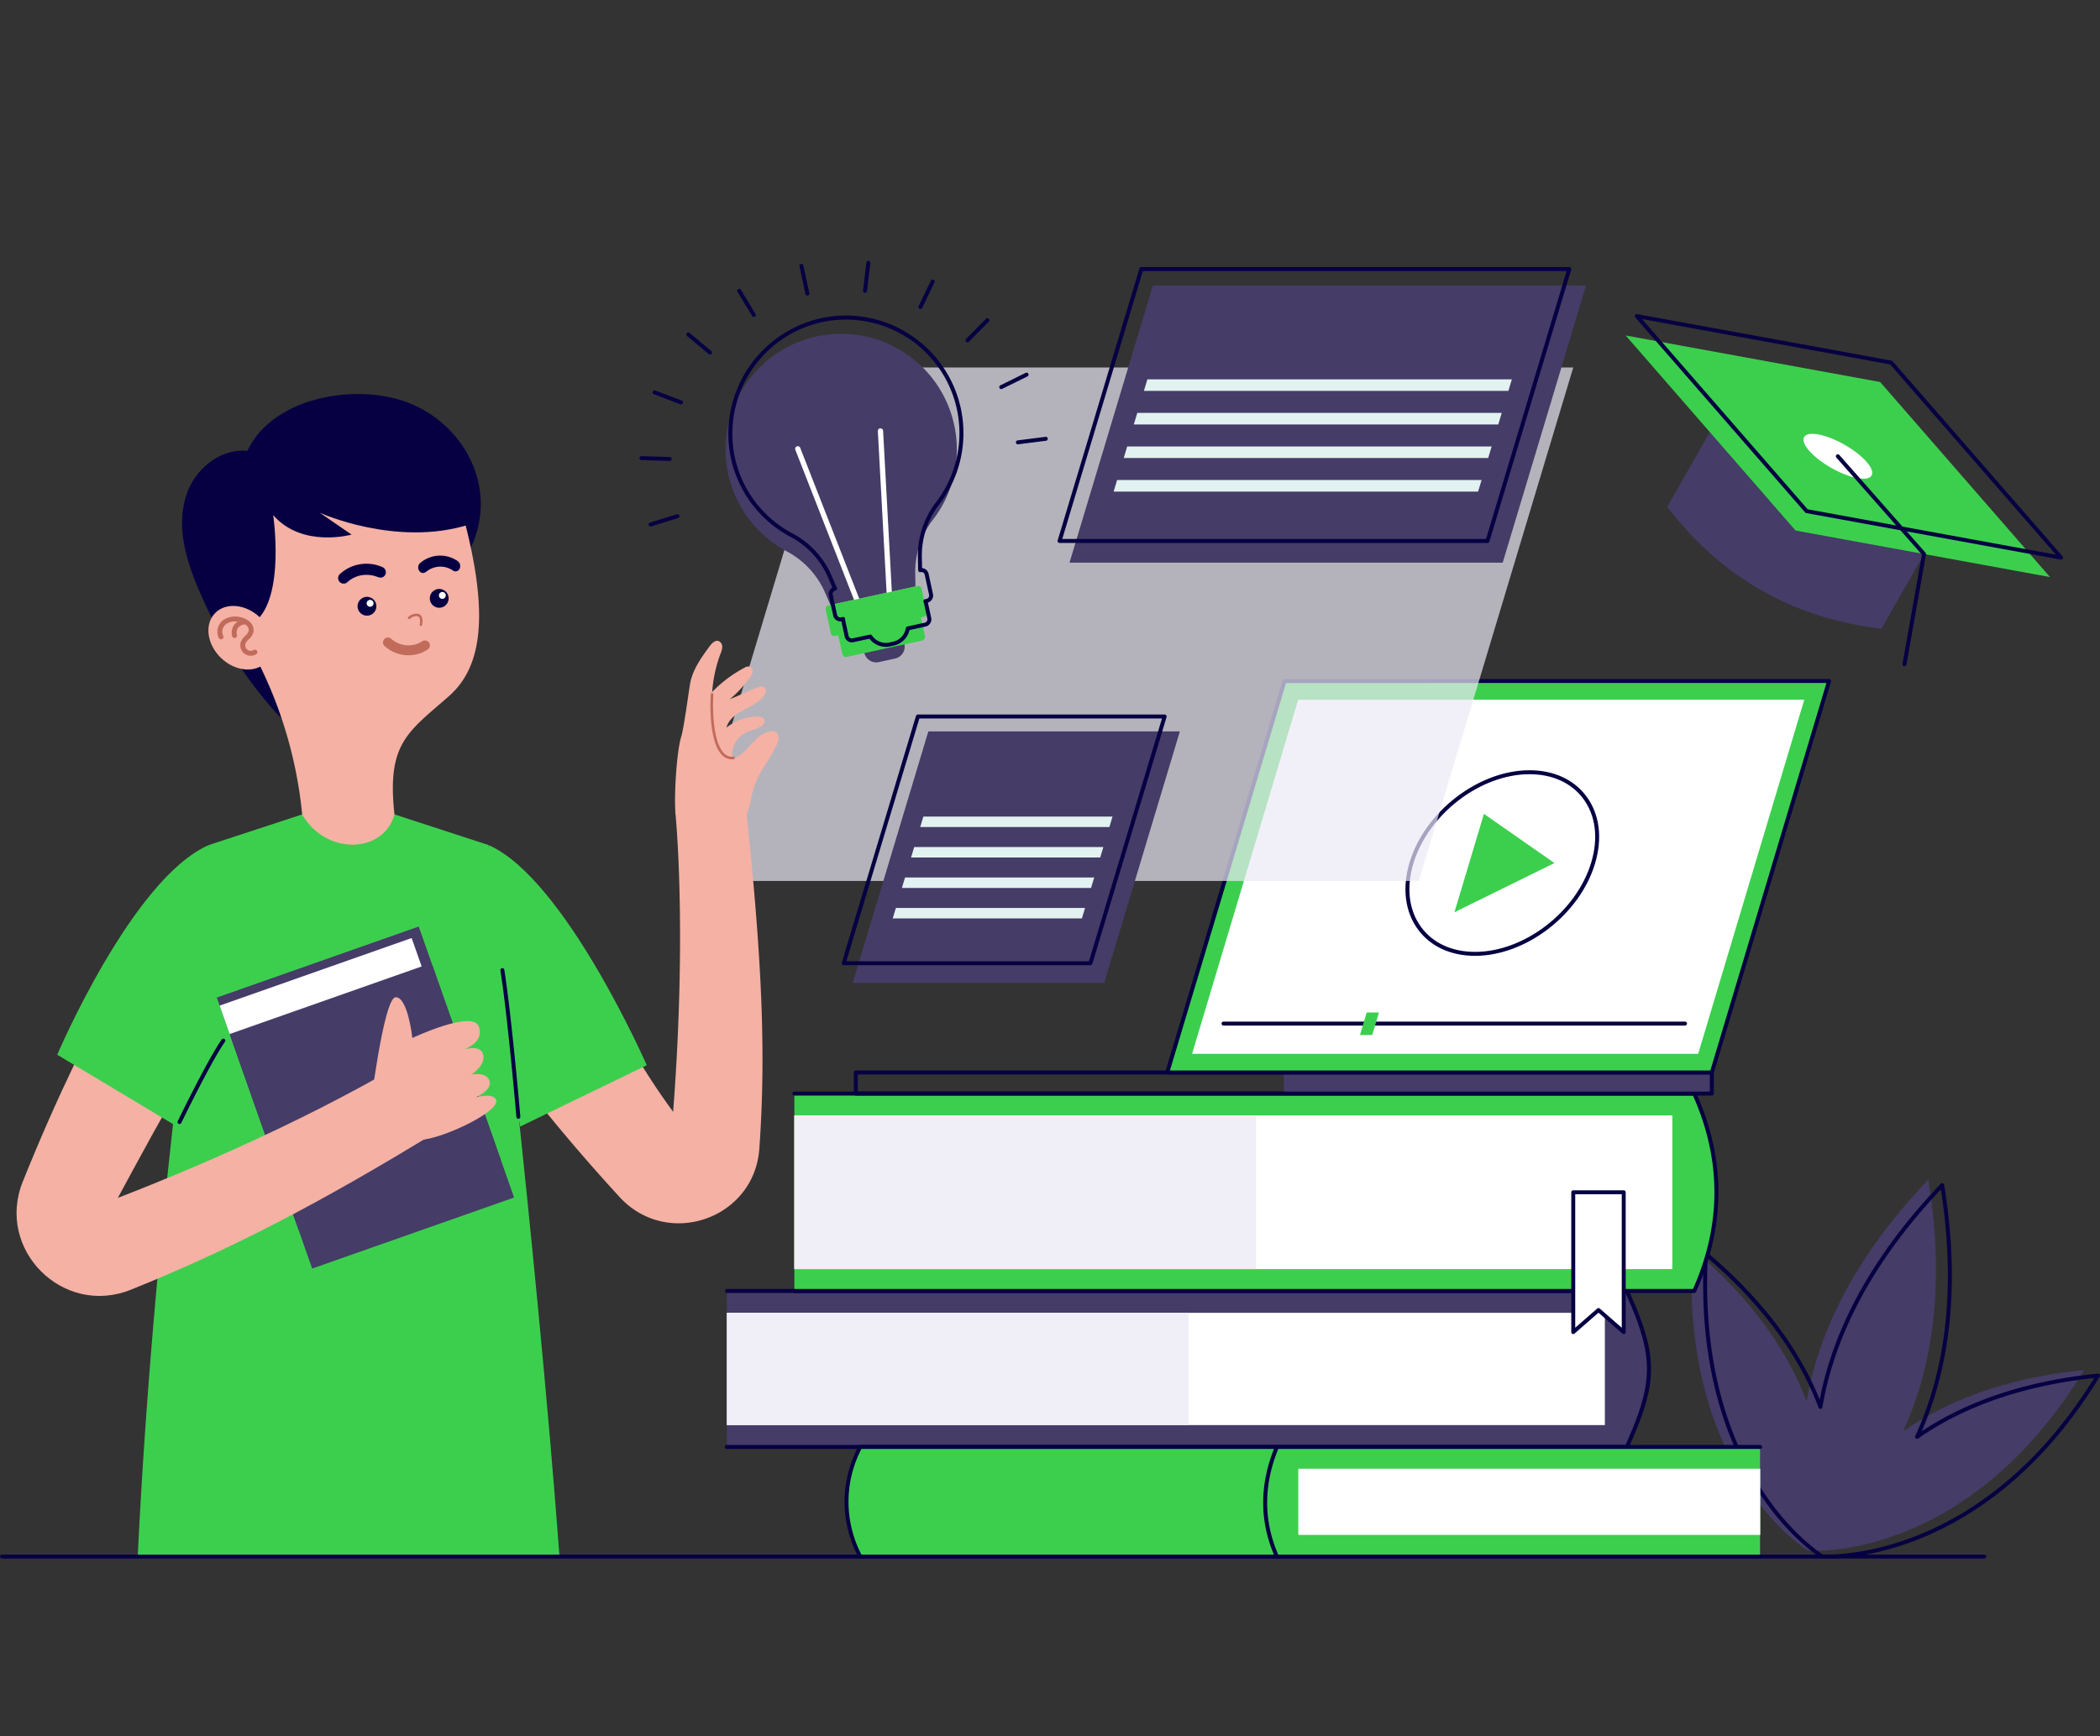 <svg xmlns="http://www.w3.org/2000/svg" width="657.189" height="543.455" viewBox="0 0 657.189 543.455">
  <rect x="0" y="0" width="657.189" height="543.455" fill="#333333" stroke="none"/>
  <g id="Group_72793" data-name="Group 72793" transform="translate(33.193 -1.225)">
    <g id="BACKGROUND" transform="translate(0 1.225)">
      <rect id="Rectangle_1256" data-name="Rectangle 1256" width="543.455" height="543.455" fill="none"/>
    </g>
    <g id="Group_72864" data-name="Group 72864" transform="translate(-105.214 -75.214)">
      <path id="Path_3176" data-name="Path 3176" d="M459.177,411.157c8.163-17.711,13.62-43.31,7.877-78.784-24.82,25.988-34.817,50.178-38.119,69.4-5.4-14.384-15.95-31.061-35.824-47.875-3.852,70.866,36.362,94.664,36.362,94.664s49.391,4.014,86.34-56.579C489.913,394.586,471.775,402.359,459.177,411.157Z" transform="translate(208.452 113.246)" fill="#453c67"/>
      <path id="Path_3177" data-name="Path 3177" d="M433.958,450.535c-1.041,0-1.618-.04-1.671-.043a.622.622,0,0,1-.266-.086c-.4-.238-40.492-24.8-36.662-95.229a.616.616,0,0,1,1.016-.439c16.745,14.166,28.581,29.66,35.21,46.088,4.5-23.231,17.24-45.95,37.884-67.566a.618.618,0,0,1,1.057.33c4.779,29.507,2.412,55.447-7.029,77.141,14.765-9.786,33.293-15.857,55.119-18.051a.66.66,0,0,1,.584.285.618.618,0,0,1,.005.652C486.291,447.593,442.951,450.535,433.958,450.535Zm-1.427-1.267c2.963.148,49.708,1.615,84.962-55.226-21.968,2.374-40.5,8.742-55.1,18.939a.619.619,0,0,1-.916-.767c9.941-21.567,12.64-47.532,8.024-77.189-20.6,21.829-33.074,44.759-37.092,68.167a.618.618,0,0,1-.551.511.639.639,0,0,1-.637-.4c-6.261-16.672-17.929-32.416-34.692-46.808C393.375,423.243,430.111,447.735,432.531,449.268Z" transform="translate(209.914 113.7)" fill="#060042"/>
      <g id="Group_72829" data-name="Group 72829" transform="translate(298.889 418.107)">
        <g id="Group_72823" data-name="Group 72823" transform="translate(0 61.782)">
          <path id="Path_3178" data-name="Path 3178" d="M491.533,402.345H209.915V353.52H491.533C500.813,374.113,500.813,381.752,491.533,402.345Z" transform="translate(-209.296 -352.903)" fill="#453c67"/>
          <rect id="Rectangle_1258" data-name="Rectangle 1258" width="274.751" height="35.139" transform="translate(0.619 7.461)" fill="#fff"/>
          <rect id="Rectangle_1259" data-name="Rectangle 1259" width="144.465" height="35.139" transform="translate(0.619 7.461)" fill="#f0eef6"/>
          <path id="Path_3179" data-name="Path 3179" d="M491.777,403.207H210.159a.619.619,0,1,1,0-1.237H491.377c8.938-19.929,8.938-27.658,0-47.586H210.159a.619.619,0,0,1,0-1.237H491.777a.62.62,0,0,1,.564.363c9.349,20.747,9.349,28.586,0,49.335A.623.623,0,0,1,491.777,403.207Z" transform="translate(-209.54 -353.146)" fill="#060042"/>
        </g>
        <g id="Group_72826" data-name="Group 72826" transform="translate(21.108)">
          <g id="Group_72824" data-name="Group 72824">
            <path id="Path_3180" data-name="Path 3180" d="M504.328,377.852H222.71V316.071H504.328Q518.247,346.961,504.328,377.852Z" transform="translate(-222.091 -315.452)" fill="#3ccf4e5"/>
            <rect id="Rectangle_1260" data-name="Rectangle 1260" width="274.751" height="48.095" transform="translate(0.619 7.462)" fill="#fff"/>
            <rect id="Rectangle_1261" data-name="Rectangle 1261" width="144.465" height="48.095" transform="translate(0.619 7.462)" fill="#f0eef6"/>
            <path id="Path_3181" data-name="Path 3181" d="M504.572,378.715H222.954a.619.619,0,1,1,0-1.237H504.171c8.943-20.09,8.943-40.456,0-60.545H222.954a.619.619,0,0,1,0-1.237H504.572a.622.622,0,0,1,.564.365c9.311,20.664,9.311,41.623,0,62.29A.622.622,0,0,1,504.572,378.715Z" transform="translate(-222.335 -315.696)" fill="#060042"/>
          </g>
          <g id="Group_72825" data-name="Group 72825" transform="translate(243.75 30.891)">
            <path id="Path_3182" data-name="Path 3182" d="M386.256,378.555l-7.9-6.89-7.9,6.89V334.8h15.794Z" transform="translate(-369.843 -334.178)" fill="#fff"/>
            <path id="Path_3183" data-name="Path 3183" d="M370.706,379.417a.637.637,0,0,1-.256-.054.619.619,0,0,1-.363-.564V335.04a.619.619,0,0,1,.619-.619H386.5a.619.619,0,0,1,.619.619V378.8a.619.619,0,0,1-.363.564.612.612,0,0,1-.662-.1l-7.491-6.536-7.49,6.536A.619.619,0,0,1,370.706,379.417Zm7.9-8.127a.625.625,0,0,1,.407.152l6.871,6V335.658H371.324v41.779l6.871-6A.625.625,0,0,1,378.6,371.291Z" transform="translate(-370.087 -334.421)" fill="#060042"/>
          </g>
        </g>
        <g id="Group_72828" data-name="Group 72828" transform="translate(37.428 110.603)">
          <g id="Group_72827" data-name="Group 72827" transform="translate(0 0.002)">
            <path id="Path_3184" data-name="Path 3184" d="M236.887,383.116H518.5v34.313H236.887Q228.3,400.272,236.887,383.116Z" transform="translate(-231.99 -382.497)" fill="#3ccf4e5"/>
            <rect id="Rectangle_1262" data-name="Rectangle 1262" width="144.465" height="20.626" transform="translate(286.514 28.088) rotate(180)" fill="#fff"/>
            <rect id="Rectangle_1263" data-name="Rectangle 1263" width="144.465" height="20.626" transform="translate(286.514 28.088) rotate(180)" fill="#fff"/>
            <path id="Path_3185" data-name="Path 3185" d="M518.741,418.291H237.125a.621.621,0,0,1-.554-.342c-5.791-11.57-5.791-23.3,0-34.867a.621.621,0,0,1,.554-.341H518.741a.619.619,0,1,1,0,1.237H237.509a35.89,35.89,0,0,0,0,33.075H518.741a.619.619,0,1,1,0,1.237Z" transform="translate(-232.227 -382.741)" fill="#060042"/>
          </g>
          <path id="Path_3186" data-name="Path 3186" d="M315.94,418.292a.617.617,0,0,1-.564-.368c-4.974-11.174-4.975-22.883-.007-34.8a.61.61,0,0,1,.81-.332.618.618,0,0,1,.333.808c-4.835,11.591-4.837,22.969-.007,33.823a.619.619,0,0,1-.313.817A.648.648,0,0,1,315.94,418.292Z" transform="translate(-180.629 -382.74)" fill="#060042"/>
        </g>
      </g>
      <g id="Group_72834" data-name="Group 72834" transform="translate(339.22 288.981)">
        <g id="Group_72830" data-name="Group 72830" transform="translate(0 122.52)">
          <rect id="Rectangle_1264" data-name="Rectangle 1264" width="133.946" height="6.606" transform="translate(134.565 0.618)" fill="#453c67"/>
          <path id="Path_3187" data-name="Path 3187" d="M502.5,319.535H234.606a.619.619,0,0,1-.619-.619v-6.606a.619.619,0,0,1,.619-.619H502.5a.619.619,0,0,1,.619.619v6.606A.619.619,0,0,1,502.5,319.535ZM235.224,318.3H501.879v-5.368H235.224Z" transform="translate(-233.987 -311.692)" fill="#060042"/>
        </g>
        <g id="Group_72833" data-name="Group 72833" transform="translate(97.478)">
          <path id="Path_3188" data-name="Path 3188" d="M330.149,237.8H500.565l-36.7,122.52H293.449Z" transform="translate(-292.831 -237.182)" fill="#3ccf4e5"/>
          <path id="Path_3189" data-name="Path 3189" d="M331.356,241.343H489.737l-33.2,110.83H298.158Z" transform="translate(-289.771 -234.88)" fill="#fff"/>
          <path id="Path_3190" data-name="Path 3190" d="M464.107,361.182H293.692a.614.614,0,0,1-.5-.249.621.621,0,0,1-.1-.546l36.7-122.522a.621.621,0,0,1,.592-.44H500.807a.617.617,0,0,1,.592.8L464.7,360.742A.617.617,0,0,1,464.107,361.182Zm-169.583-1.237H463.647l36.329-121.283H330.854Z" transform="translate(-293.074 -237.425)" fill="#060042"/>
          <g id="Group_72831" data-name="Group 72831" transform="translate(75.15 28.544)">
            <path id="Path_3191" data-name="Path 3191" d="M360.424,312.815c-7.564,0-13.882-2.894-17.792-8.146-4.149-5.576-5.112-13.061-2.711-21.075,4.768-15.918,21.6-28.867,37.533-28.867,7.562,0,13.881,2.892,17.791,8.145,4.149,5.576,5.113,13.061,2.712,21.075C393.188,299.865,376.351,312.815,360.424,312.815Zm17.03-56.851c-15.42,0-31.726,12.553-36.348,27.983-2.287,7.632-1.391,14.729,2.519,19.983,3.671,4.931,9.636,7.648,16.8,7.648,15.418,0,31.724-12.554,36.347-27.984,2.287-7.632,1.392-14.729-2.519-19.983C390.583,258.68,384.616,255.964,377.455,255.964Z" transform="translate(-338.628 -254.727)" fill="#060042"/>
            <path id="Path_3192" data-name="Path 3192" d="M379.215,278.4,357.151,263l-9.227,30.8,31.291-15.4L357.151,263l-9.227,30.8Z" transform="translate(-332.587 -249.355)" fill="#3ccf4e5"/>
          </g>
          <g id="Group_72832" data-name="Group 72832" transform="translate(17.577 104.355)">
            <path id="Path_3193" data-name="Path 3193" d="M448.774,303.654H304.348a.619.619,0,0,1,0-1.237H448.774a.619.619,0,1,1,0,1.237Z" transform="translate(-303.729 -299.553)" fill="#060042"/>
            <path id="Path_3194" data-name="Path 3194" d="M333.84,307.727H330l2.111-7.046h3.84Z" transform="translate(-286.66 -300.681)" fill="#3ccf4e5"/>
          </g>
        </g>
      </g>
      <g id="Group_72839" data-name="Group 72839" transform="translate(286.35 160.035)">
        <path id="Path_3195" data-name="Path 3195" d="M250.27,178.307H479.956L431.625,339.035H201.939Z" transform="translate(-201.939 -146.89)" fill="#eceaf5" opacity="0.7"/>
        <g id="Group_72836" data-name="Group 72836" transform="translate(116.645)">
          <path id="Path_3196" data-name="Path 3196" d="M410.466,249.509H274.9l26.085-86.748H436.551Z" transform="translate(-271.176 -156.99)" fill="#453c67"/>
          <path id="Path_3197" data-name="Path 3197" d="M407.184,245.608H273.262a.617.617,0,0,1-.495-.251.611.611,0,0,1-.1-.546L298.262,159.7a.621.621,0,0,1,.592-.44H432.776a.619.619,0,0,1,.592.8l-25.592,85.106A.617.617,0,0,1,407.184,245.608ZM274.1,244.371H406.723l25.219-83.87H299.315Z" transform="translate(-272.645 -159.263)" fill="#060042"/>
          <g id="Group_72835" data-name="Group 72835" transform="translate(17.533 35.133)">
            <path id="Path_3198" data-name="Path 3198" d="M403.076,184.176H289.017l1.088-3.617H404.164Z" transform="translate(-279.54 -180.559)" fill="#e2f2f0"/>
            <path id="Path_3199" data-name="Path 3199" d="M401.161,190.545H287.1l1.088-3.617H402.249Z" transform="translate(-280.784 -176.422)" fill="#e2f2f0"/>
            <path id="Path_3200" data-name="Path 3200" d="M399.246,196.913H285.187l1.087-3.617H400.334Z" transform="translate(-282.028 -172.284)" fill="#e2f2f0"/>
            <path id="Path_3201" data-name="Path 3201" d="M397.331,203.282H283.272l1.087-3.617H398.419Z" transform="translate(-283.272 -168.146)" fill="#e2f2f0"/>
          </g>
        </g>
        <g id="Group_72838" data-name="Group 72838" transform="translate(49.081 140.045)">
          <path id="Path_3202" data-name="Path 3202" d="M312.489,326.076H233.775l23.669-78.714h78.714Z" transform="translate(-230.335 -242.068)" fill="#453c67"/>
          <path id="Path_3203" data-name="Path 3203" d="M309.532,322.616H232.309a.619.619,0,0,1-.592-.8l23.222-77.224a.618.618,0,0,1,.592-.44h77.225a.619.619,0,0,1,.591.8l-23.222,77.225A.618.618,0,0,1,309.532,322.616Zm-76.392-1.237h75.934l22.849-75.988H255.99Z" transform="translate(-231.69 -244.153)" fill="#060042"/>
          <g id="Group_72837" data-name="Group 72837" transform="translate(15.966 31.937)">
            <path id="Path_3204" data-name="Path 3204" d="M305.784,266.794h-59.2l.987-3.282h59.2Z" transform="translate(-237.981 -263.512)" fill="#e2f2f0"/>
            <path id="Path_3205" data-name="Path 3205" d="M304.046,272.572h-59.2l.987-3.282h59.2Z" transform="translate(-239.11 -259.757)" fill="#e2f2f0"/>
            <path id="Path_3206" data-name="Path 3206" d="M302.308,278.351h-59.2l.987-3.282h59.2Z" transform="translate(-240.239 -256.003)" fill="#e2f2f0"/>
            <path id="Path_3207" data-name="Path 3207" d="M300.571,284.13h-59.2l.987-3.282h59.2Z" transform="translate(-241.368 -252.248)" fill="#e2f2f0"/>
          </g>
        </g>
      </g>
      <g id="Group_72846" data-name="Group 72846" transform="translate(272.16 158.075)">
        <g id="Group_72841" data-name="Group 72841" transform="translate(308.62 16.675)">
          <g id="Group_72840" data-name="Group 72840" transform="translate(0 6.7)">
            <path id="Path_3208" data-name="Path 3208" d="M455.331,257.816q-41.588-4.917-67.04-38.173l21.536-37.823,67.04,38.171Z" transform="translate(-375.292 -166.021)" fill="#453c67"/>
            <path id="Path_3209" data-name="Path 3209" d="M513.2,247.851l-79.628-14.56-53.159-61.048,79.628,14.56Z" transform="translate(-380.411 -172.243)" fill="#3ccf4e5"/>
            <path id="Path_3210" data-name="Path 3210" d="M435.458,203.939c-1.14,2-6.794.934-12.627-2.387s-9.639-7.638-8.5-9.641,6.794-.934,12.627,2.387S436.6,201.936,435.458,203.939Z" transform="translate(-358.503 -160.121)" fill="#fff"/>
            <path id="Path_3211" data-name="Path 3211" d="M441.747,261.121a.623.623,0,0,1-.109-.01.616.616,0,0,1-.5-.716l6.068-34.214-26.77-30.37a.618.618,0,1,1,.927-.818l26.968,30.594a.621.621,0,0,1,.145.516l-6.12,34.507A.619.619,0,0,1,441.747,261.121Z" transform="translate(-354.507 -157.598)" fill="#060042"/>
          </g>
          <path id="Path_3212" data-name="Path 3212" d="M515.54,245.028a.494.494,0,0,1-.11-.012L435.8,230.457a.622.622,0,0,1-.356-.2l-53.159-61.048a.623.623,0,0,1-.071-.713.614.614,0,0,1,.65-.3l79.629,14.56a.613.613,0,0,1,.355.2L516.007,244a.619.619,0,0,1-.467,1.024Zm-79.3-15.748,77.677,14.2-51.856-59.55-77.677-14.2Z" transform="translate(-379.292 -168.182)" fill="#060042"/>
        </g>
        <g id="Group_72845" data-name="Group 72845">
          <g id="Group_72843" data-name="Group 72843" transform="translate(26.941 22.865)">
            <g id="Group_72842" data-name="Group 72842">
              <path id="Path_3213" data-name="Path 3213" d="M281.2,200.454a36.18,36.18,0,1,0-52.181,39.671A26.6,26.6,0,0,1,240.91,253.2l1.546,3.572L269.079,251l-.071-3.893a26.619,26.619,0,0,1,5.411-16.835A36.046,36.046,0,0,0,281.2,200.454Z" transform="translate(-209.668 -171.934)" fill="#453c67"/>
              <path id="Path_3214" data-name="Path 3214" d="M242.8,243.768a.824.824,0,0,1-.769-.523l-19.112-48.858a.825.825,0,1,1,1.536-.6l19.114,48.857a.824.824,0,0,1-.469,1.069A.8.8,0,0,1,242.8,243.768Z" transform="translate(-201.093 -158.077)" fill="#fff"/>
              <path id="Path_3215" data-name="Path 3215" d="M242.209,243.9a.826.826,0,0,1-.823-.78l-2.841-52.385a.823.823,0,0,1,.779-.868.814.814,0,0,1,.868.779l2.842,52.385a.826.826,0,0,1-.78.868Z" transform="translate(-190.907 -160.287)" fill="#fff"/>
            </g>
            <path id="Rectangle_1265" data-name="Rectangle 1265" d="M0,0H12.836a0,0,0,0,1,0,0V3.622a3.8,3.8,0,0,1-3.8,3.8H3.8A3.8,3.8,0,0,1,0,3.622V0A0,0,0,0,1,0,0Z" transform="translate(42.64 96.28) rotate(-12.232)" fill="#453c67"/>
            <path id="Rectangle_1266" data-name="Rectangle 1266" d="M1.093,0H29.611A1.093,1.093,0,0,1,30.7,1.093V8.71A1.093,1.093,0,0,1,29.612,9.8H1.092A1.092,1.092,0,0,1,0,8.711V1.093A1.093,1.093,0,0,1,1.093,0Z" transform="matrix(0.977, -0.212, 0.212, 0.977, 31.097, 85.207)" fill="#3ccf4e5"/>
            <rect id="Rectangle_1267" data-name="Rectangle 1267" width="26.462" height="8.449" rx="1.093" transform="matrix(0.977, -0.212, 0.212, 0.977, 34.978, 93.097)" fill="#3ccf4e5"/>
          </g>
          <path id="Path_3216" data-name="Path 3216" d="M259.471,272.145a6.419,6.419,0,0,1-5.113-2.541l-5.025,1.091a2.3,2.3,0,0,1-2.734-1.759l-1.036-4.776a2.3,2.3,0,0,1-2.559-1.79l-1.366-6.3a2.3,2.3,0,0,1,1.115-2.489l-1.288-2.978a26.021,26.021,0,0,0-11.608-12.774,36.587,36.587,0,0,1-19.076-25.858,37.032,37.032,0,0,1,26.1-42.084,36.517,36.517,0,0,1,29.024,3.837,36.761,36.761,0,0,1,10.128,54.085,26.07,26.07,0,0,0-5.281,16.444l.061,3.247a2.293,2.293,0,0,1,2.046,1.8l1.364,6.3a2.3,2.3,0,0,1-1.587,2.689l1.036,4.774a2.3,2.3,0,0,1-1.759,2.734l-5.027,1.09a6.422,6.422,0,0,1-4.919,4.867l-1.112.241A6.492,6.492,0,0,1,259.471,272.145Zm-4.845-3.85a.622.622,0,0,1,.515.277,5.19,5.19,0,0,0,5.451,2.216l1.112-.241a5.2,5.2,0,0,0,4.043-4.276.62.62,0,0,1,.478-.5l5.423-1.176a1.061,1.061,0,0,0,.813-1.262l-1.079-4.972a.893.893,0,0,0-.069-.147.7.7,0,0,1-.035-.589.647.647,0,0,1,.409-.384l.513-.111a1.057,1.057,0,0,0,.812-1.26l-1.366-6.3a1.061,1.061,0,0,0-1.26-.812.686.686,0,0,1-.541-.114.63.63,0,0,1-.259-.469l-.073-3.893a27.315,27.315,0,0,1,5.54-17.226,35.546,35.546,0,0,0-37.836-55.972l-.168-.6.168.6A35.788,35.788,0,0,0,212,211.749a35.366,35.366,0,0,0,18.434,24.988A27.263,27.263,0,0,1,242.6,250.116l1.547,3.572a.619.619,0,0,1-.44.851,1.072,1.072,0,0,0-.858,1.272l1.364,6.3a1.063,1.063,0,0,0,1.262.812l.513-.112a.626.626,0,0,1,.528.132.617.617,0,0,1,.221.5,1.6,1.6,0,0,0-.008.262l1.079,4.974a1.061,1.061,0,0,0,1.262.812l5.423-1.176A.589.589,0,0,1,254.626,268.294Z" transform="translate(-182.397 -151.325)" fill="#060042"/>
          <g id="Group_72844" data-name="Group 72844">
            <path id="Path_3217" data-name="Path 3217" d="M226.163,168.551a.62.62,0,0,1-.605-.487l-1.871-8.635a.619.619,0,1,1,1.209-.262l1.872,8.633a.622.622,0,0,1-.473.737A.731.731,0,0,1,226.163,168.551Z" transform="translate(-173.629 -157.681)" fill="#060042"/>
            <path id="Path_3218" data-name="Path 3218" d="M217.064,172.18a.621.621,0,0,1-.53-.3l-4.581-7.554a.619.619,0,0,1,1.058-.642l4.581,7.554a.62.62,0,0,1-.208.851A.63.63,0,0,1,217.064,172.18Z" transform="translate(-181.301 -154.623)" fill="#060042"/>
            <path id="Path_3219" data-name="Path 3219" d="M209.641,178.571a.61.61,0,0,1-.4-.144l-6.79-5.65a.618.618,0,1,1,.79-.95l6.79,5.65a.618.618,0,0,1-.394,1.094Z" transform="translate(-187.56 -149.234)" fill="#060042"/>
            <path id="Path_3220" data-name="Path 3220" d="M204.7,187.032a.627.627,0,0,1-.218-.04l-8.26-3.133a.618.618,0,1,1,.437-1.156l8.26,3.131a.619.619,0,0,1-.219,1.2Z" transform="translate(-191.723 -142.099)" fill="#060042"/>
            <path id="Path_3221" data-name="Path 3221" d="M202.786,196.64h-.018l-8.831-.274a.619.619,0,0,1-.6-.638.642.642,0,0,1,.638-.6l8.829.274a.619.619,0,0,1-.02,1.237Z" transform="translate(-193.338 -133.999)" fill="#060042"/>
            <path id="Path_3222" data-name="Path 3222" d="M195.666,209.994a.618.618,0,0,1-.183-1.209l8.438-2.616a.619.619,0,1,1,.365,1.183l-8.437,2.615A.6.6,0,0,1,195.666,209.994Z" transform="translate(-192.228 -126.845)" fill="#060042"/>
            <path id="Path_3223" data-name="Path 3223" d="M236.359,168.084a.517.517,0,0,1-.073,0,.619.619,0,0,1-.543-.686l1.039-8.773a.631.631,0,0,1,.688-.543.621.621,0,0,1,.543.688l-1.041,8.773A.62.62,0,0,1,236.359,168.084Z" transform="translate(-165.788 -158.075)" fill="#060042"/>
            <path id="Path_3224" data-name="Path 3224" d="M246.864,170.829a.606.606,0,0,1-.269-.063.619.619,0,0,1-.287-.827l3.839-7.957a.619.619,0,0,1,1.115.538l-3.841,7.958A.621.621,0,0,1,246.864,170.829Z" transform="translate(-158.962 -155.763)" fill="#060042"/>
            <path id="Path_3225" data-name="Path 3225" d="M255.8,176.481a.618.618,0,0,1-.439-1.054l6.221-6.272a.618.618,0,0,1,.878.871l-6.219,6.274A.625.625,0,0,1,255.8,176.481Z" transform="translate(-153.155 -150.994)" fill="#060042"/>
            <path id="Path_3226" data-name="Path 3226" d="M262.2,184.434a.618.618,0,0,1-.274-1.173l7.924-3.907a.618.618,0,1,1,.548,1.109l-7.924,3.908A.626.626,0,0,1,262.2,184.434Z" transform="translate(-149.001 -144.29)" fill="#060042"/>
            <path id="Path_3227" data-name="Path 3227" d="M265.347,193.815a.619.619,0,0,1-.076-1.232l8.763-1.115a.619.619,0,0,1,.157,1.227l-8.765,1.115A.639.639,0,0,1,265.347,193.815Z" transform="translate(-146.952 -136.381)" fill="#060042"/>
          </g>
        </g>
      </g>
      <g id="Group_72863" data-name="Group 72863" transform="translate(77.202 199.765)">
        <g id="Group_72857" data-name="Group 72857" transform="translate(0 77.245)">
          <path id="Path_3228" data-name="Path 3228" d="M230.143,495.395h-132c5.505-114.3,22.28-222.711,22.28-222.711l29.182-9.578H178.5l29.382,9.578S222.932,398.331,230.143,495.395Z" transform="translate(-60.229 -208.77)" fill="#3ccf4e5"/>
          <g id="Group_72851" data-name="Group 72851" transform="translate(0 63.917)">
            <g id="Group_72850" data-name="Group 72850" transform="translate(0 20.91)">
              <g id="Group_72847" data-name="Group 72847" transform="translate(62.67 4.606)">
                <rect id="Rectangle_1268" data-name="Rectangle 1268" width="66.99" height="77.152" transform="translate(4.235 34.269) rotate(-19.383)" fill="#453c67"/>
                <rect id="Rectangle_1269" data-name="Rectangle 1269" width="66.99" height="77.152" transform="translate(0 22.233) rotate(-19.383)" fill="#453c67"/>
                <rect id="Rectangle_1270" data-name="Rectangle 1270" width="63.717" height="9.432" transform="matrix(0.943, -0.332, 0.332, 0.943, 0.886, 24.75)" fill="#fff"/>
              </g>
              <g id="Group_72849" data-name="Group 72849">
                <g id="Group_72848" data-name="Group 72848">
                  <path id="Path_3229" data-name="Path 3229" d="M106.865,371.117c4.415-8.123,17.469-32.594,22.557-39.712l-9.682-49.817S99.235,310.94,77.1,366.057c-8.529,21.242,12.592,42.358,33.826,33.813,31.19-12.55,59.072-27.037,95.654-49.419l-12.37-20.494S161.332,350.089,106.865,371.117Z" transform="translate(-75.162 -281.588)" fill="#f4b1a4"/>
                </g>
                <path id="Path_3230" data-name="Path 3230" d="M142.08,334.617s4.418-36.739,8.245-36.825,5.223,12.747,5.223,12.747,18.7-8.8,20.747-3.677-4.654,7.292-4.654,7.292,5.391-1.736,6.1,1.693-3.781,6.168-3.781,6.168,4.682-1.056,5.725,1.892-4.25,5.208-4.25,5.208,5.593-1.6,6.333.893c1.18,3.959-19.668,13.391-25.051,12.388S142.08,334.617,142.08,334.617Z" transform="translate(-31.683 -271.06)" fill="#f4b1a4"/>
              </g>
            </g>
            <path id="Path_3231" data-name="Path 3231" d="M130.343,268.913c-23.921,10.355-47.463,65.641-47.463,65.641l37.5,22.476C130.661,339.028,131.191,305.1,130.343,268.913Z" transform="translate(-70.147 -268.913)" fill="#3ccf4e5"/>
          </g>
          <g id="Group_72855" data-name="Group 72855" transform="translate(147.651)">
            <g id="Group_72854" data-name="Group 72854" transform="translate(11.383)">
              <g id="Group_72852" data-name="Group 72852" transform="translate(0 47.403)">
                <path id="Path_3232" data-name="Path 3232" d="M240.328,258.9l-21.676,5.835s3.809,35.981-.647,94.194a221.108,221.108,0,0,1-14.615-22.75L172.2,322.1c-.183,3.964-.579,7.934-.627,11.9a168.413,168.413,0,0,0,.813,17.68c7.9,10.063,17.471,21.506,28.857,33.912,14.942,16.278,42.154,6.921,43.736-15.116C247.5,335.279,244.907,302.683,240.328,258.9Z" transform="translate(-171.562 -258.903)" fill="#f4b1a4"/>
              </g>
              <g id="Group_72853" data-name="Group 72853" transform="translate(47.035)">
                <path id="Path_3233" data-name="Path 3233" d="M216.136,289.472a10.409,10.409,0,0,0,6.648-5.739c.916-2.494,1.165-5.188,1.981-7.719,1.58-4.9,5.182-8.882,7.252-13.594.45-1.024.8-2.3.125-3.192-.7-.922-2.107-.894-3.2-.51-2.567.9-4.385,3.136-6.238,5.129a19.467,19.467,0,0,1-2.432,2.255,3.889,3.889,0,0,1-5.926-1.782,42.837,42.837,0,0,1-.061-30.056,6.162,6.162,0,0,0,.563-2.188,1.9,1.9,0,0,0-1.105-1.823c-1.105-.394-2.15.671-2.844,1.618-2.651,3.61-5.378,7.4-6.127,11.814-.47,2.778-1.943,13.816-2.717,16.322-1.739,5.632-2.4,21.992-1.731,24.368.912,3.225,4.134,5.378,7.43,5.985C210.626,290.891,213.324,290.125,216.136,289.472Z" transform="translate(-200.073 -230.169)" fill="#f4b1a4"/>
                <path id="Path_3234" data-name="Path 3234" d="M207.824,243.986a40.414,40.414,0,0,1,11-8.542,2.241,2.241,0,0,1,1.6-.37,1.554,1.554,0,0,1,.952,1.722,4.218,4.218,0,0,1-.944,1.9,41.012,41.012,0,0,1-6.144,6.591c2.781-1.128,5.578-2.466,8.361-3.595.881-.358,2.057-.647,2.649.1a1.97,1.97,0,0,1-.223,2.2c-1.44,2.25-4.043,3.4-6.411,4.644s-4.824,2.936-5.446,5.535a15.468,15.468,0,0,1,9.722-3.43c.817-.015,1.8.142,2.125.9a1.825,1.825,0,0,1-.807,1.985c-1.3,1.023-3.039,1.236-4.55,1.9a7.967,7.967,0,0,0-4.012,10.614,8.549,8.549,0,0,1-8.747-3.288,13.878,13.878,0,0,1-2.242-9.4C204.983,250.174,205.612,246.424,207.824,243.986Z" transform="translate(-197.107 -227.011)" fill="#f4b1a4"/>
                <path id="Path_3235" data-name="Path 3235" d="M213.529,260.817a4.238,4.238,0,0,1-2.994-1.236c-4.276-4.062-3.794-16.618-3.654-19.094a.4.4,0,0,1,.435-.388.411.411,0,0,1,.388.434c-.376,6.663.287,15.494,3.4,18.449a3.394,3.394,0,0,0,2.856.987.413.413,0,1,1,.089.822C213.872,260.808,213.7,260.817,213.529,260.817Z" transform="translate(-195.708 -223.717)" fill="#c16b5b"/>
              </g>
            </g>
            <path id="Path_3236" data-name="Path 3236" d="M164.662,268.913c23.921,10.355,49.571,68.924,49.571,68.924l-39.61,19.193C168.836,326.434,165.013,296.815,164.662,268.913Z" transform="translate(-164.662 -204.996)" fill="#3ccf4e5"/>
          </g>
          <g id="Group_72856" data-name="Group 72856" transform="translate(50.377 102.43)">
            <path id="Path_3237" data-name="Path 3237" d="M106.317,332.366a.6.6,0,0,1-.269-.063.618.618,0,0,1-.287-.827c.374-.774,9.23-19.044,13.746-25.548a.619.619,0,1,1,1.016.706c-4.459,6.424-13.557,25.191-13.648,25.381A.62.62,0,0,1,106.317,332.366Z" transform="translate(-105.698 -283.548)" fill="#060042"/>
            <path id="Path_3238" data-name="Path 3238" d="M172.57,339.424a.619.619,0,0,1-.615-.566c-.026-.308-2.671-30.982-5.007-45.885a.619.619,0,0,1,1.222-.19c2.343,14.943,4.99,45.661,5.017,45.968a.622.622,0,0,1-.563.671C172.6,339.424,172.588,339.424,172.57,339.424Z" transform="translate(-65.908 -292.258)" fill="#060042"/>
          </g>
        </g>
        <g id="Group_72862" data-name="Group 72862" transform="translate(51.799)">
          <path id="Path_3239" data-name="Path 3239" d="M114.287,250.163a133.736,133.736,0,0,0,20.127,31.185c2.872,3.3,6.422,7.293,11.264,6.856,5.259-.475,7.831-5.286,9.831-9.529,9.168-19.455,31.886-27.692,41.319-47.1,9.306-19.148-2.625-40.613-22.3-46.46-15.889-4.723-39.854-.2-47.538,16.03-8.433-.863-16.547,5.713-19.153,13.993C104.09,227.047,109.293,239.463,114.287,250.163Z" transform="translate(-106.56 -183.346)" fill="#060042"/>
          <path id="Path_3240" data-name="Path 3240" d="M121.411,210.6c10.359-25.178,56.84-22.058,62.45-3.558,11.543,38.057,8.663,55.556-2.039,64.976-12.83,11.294-19.465,14.674-17.022,36.993-3.425,12.4-21.555,12.858-28.883,0a135.318,135.318,0,0,0-15.474-50.9S117.14,220.984,121.411,210.6Z" transform="translate(-98.332 -177.434)" fill="#f4b1a4"/>
          <path id="Path_3241" data-name="Path 3241" d="M129.262,216.51c9.065,10.431,24.53,6.1,24.53,6.1l-9.946-6.835s23.956,10.857,46.681,3.7c0,0,2.476-8.9-9.521-21.973-7.673-8.366-27.339-8.483-43.564-3.611s-22.634,12.861-21.874,24.8,1.176,26.905,1.176,26.905l6.963,4.2C133.051,241.969,129.262,216.51,129.262,216.51Z" transform="translate(-100.747 -178.609)" fill="#060042"/>
          <g id="Group_72860" data-name="Group 72860" transform="translate(48.842 50.575)">
            <g id="Group_72858" data-name="Group 72858" transform="translate(6.079 12.914)">
              <path id="Path_3242" data-name="Path 3242" d="M139.869,225.091a2.941,2.941,0,1,0,2.6-3.243A2.941,2.941,0,0,0,139.869,225.091Z" transform="translate(-139.851 -221.83)" fill="#060042"/>
              <path id="Path_3243" data-name="Path 3243" d="M141.584,223.6a1.076,1.076,0,1,0,.952-1.188A1.076,1.076,0,0,0,141.584,223.6Z" transform="translate(-138.73 -221.457)" fill="#fff"/>
            </g>
            <g id="Group_72859" data-name="Group 72859" transform="translate(28.689 10.439)">
              <path id="Path_3244" data-name="Path 3244" d="M153.574,223.59a2.941,2.941,0,1,0,2.6-3.242A2.939,2.939,0,0,0,153.574,223.59Z" transform="translate(-153.556 -220.33)" fill="#060042"/>
              <path id="Path_3245" data-name="Path 3245" d="M155.289,222.1a1.077,1.077,0,1,0,.954-1.188A1.078,1.078,0,0,0,155.289,222.1Z" transform="translate(-152.435 -219.957)" fill="#fff"/>
            </g>
            <path id="Path_3246" data-name="Path 3246" d="M151.8,216.471a9.623,9.623,0,0,1,11.965-.719,1.936,1.936,0,0,1,.533,2.387,1.406,1.406,0,0,1-2.074.539,6.89,6.89,0,0,0-5.177-1.105,7.026,7.026,0,0,0-2.519,1c-.688.442-1.325,1.148-2.192.767a1.522,1.522,0,0,1-.548-.419A1.922,1.922,0,0,1,151.8,216.471Z" transform="translate(-126.3 -214.002)" fill="#060042"/>
            <path id="Path_3247" data-name="Path 3247" d="M150.269,216.715a12.315,12.315,0,0,0-13.584,2.077,1.733,1.733,0,0,0,2.407,2.494,8.636,8.636,0,0,1,5.546-2.25,9.339,9.339,0,0,1,3.057.374c.873.259,1.76.79,2.638.223a1.682,1.682,0,0,0,.515-.536A1.748,1.748,0,0,0,150.269,216.715Z" transform="translate(-136.166 -212.999)" fill="#060042"/>
            <path id="Path_3248" data-name="Path 3248" d="M153.93,235.022a10.4,10.4,0,0,0,4.725-1.722,1.536,1.536,0,1,0-1.716-2.547,8.073,8.073,0,0,1-9.6-.718,1.537,1.537,0,0,0-2.27,2.072A11.009,11.009,0,0,0,153.93,235.022Z" transform="translate(-130.645 -203.91)" fill="#c16b5b"/>
            <path id="Path_3249" data-name="Path 3249" d="M153.515,228.877a.383.383,0,0,0,.337-.317c.452-2.572-.488-3.326-1.356-3.506a3.71,3.71,0,0,0-2.956.993.385.385,0,0,0,.473.607,2.991,2.991,0,0,1,2.326-.846c.779.158,1.033,1.041.757,2.62a.386.386,0,0,0,.312.445A.4.4,0,0,0,153.515,228.877Z" transform="translate(-127.574 -206.852)" fill="#c16b5b"/>
          </g>
          <g id="Group_72861" data-name="Group 72861" transform="translate(8.238 66.327)">
            <path id="Path_3250" data-name="Path 3250" d="M115.522,239.854c4.418,4.233,10.723,4.821,14.084,1.313s2.5-9.781-1.917-14.013-10.725-4.822-14.084-1.315S111.1,235.621,115.522,239.854Z" transform="translate(-111.554 -223.55)" fill="#f4b1a4"/>
            <path id="Path_3251" data-name="Path 3251" d="M115.309,226.531a6.784,6.784,0,0,1,5.936-.533,5.549,5.549,0,0,1,2.458,1.513,3.376,3.376,0,0,1,.822,3.037,4.778,4.778,0,0,1-1.417,2.1,4.563,4.563,0,0,0-.97,1.221,1.727,1.727,0,0,0,2.47,2.183.768.768,0,1,1,.792,1.316,3.177,3.177,0,0,1-1.3.432,3.249,3.249,0,0,1-3.367-4.557,5.8,5.8,0,0,1,1.282-1.674,3.556,3.556,0,0,0,1.024-1.409,1.863,1.863,0,0,0-.487-1.627,3.114,3.114,0,0,0-.643-.521,3.138,3.138,0,0,0-2.105.99,2.751,2.751,0,0,0-.421,2.311.767.767,0,0,1-.533.945.818.818,0,0,1-.124.025.766.766,0,0,1-.822-.558,4.254,4.254,0,0,1,.658-3.631,3.52,3.52,0,0,1,1.057-.906,4.842,4.842,0,0,0-3.451.619,2.974,2.974,0,0,0-1.089,3.751.769.769,0,0,1-1.316.794A4.5,4.5,0,0,1,115.309,226.531Z" transform="translate(-110.457 -222.241)" fill="#c16b5b"/>
          </g>
        </g>
      </g>
      <path id="Path_3252" data-name="Path 3252" d="M692.969,404.772H72.64a.619.619,0,0,1,0-1.237h620.33a.619.619,0,1,1,0,1.237Z" transform="translate(0 159.482)" fill="#060042"/>
    </g>
  </g>
</svg>
